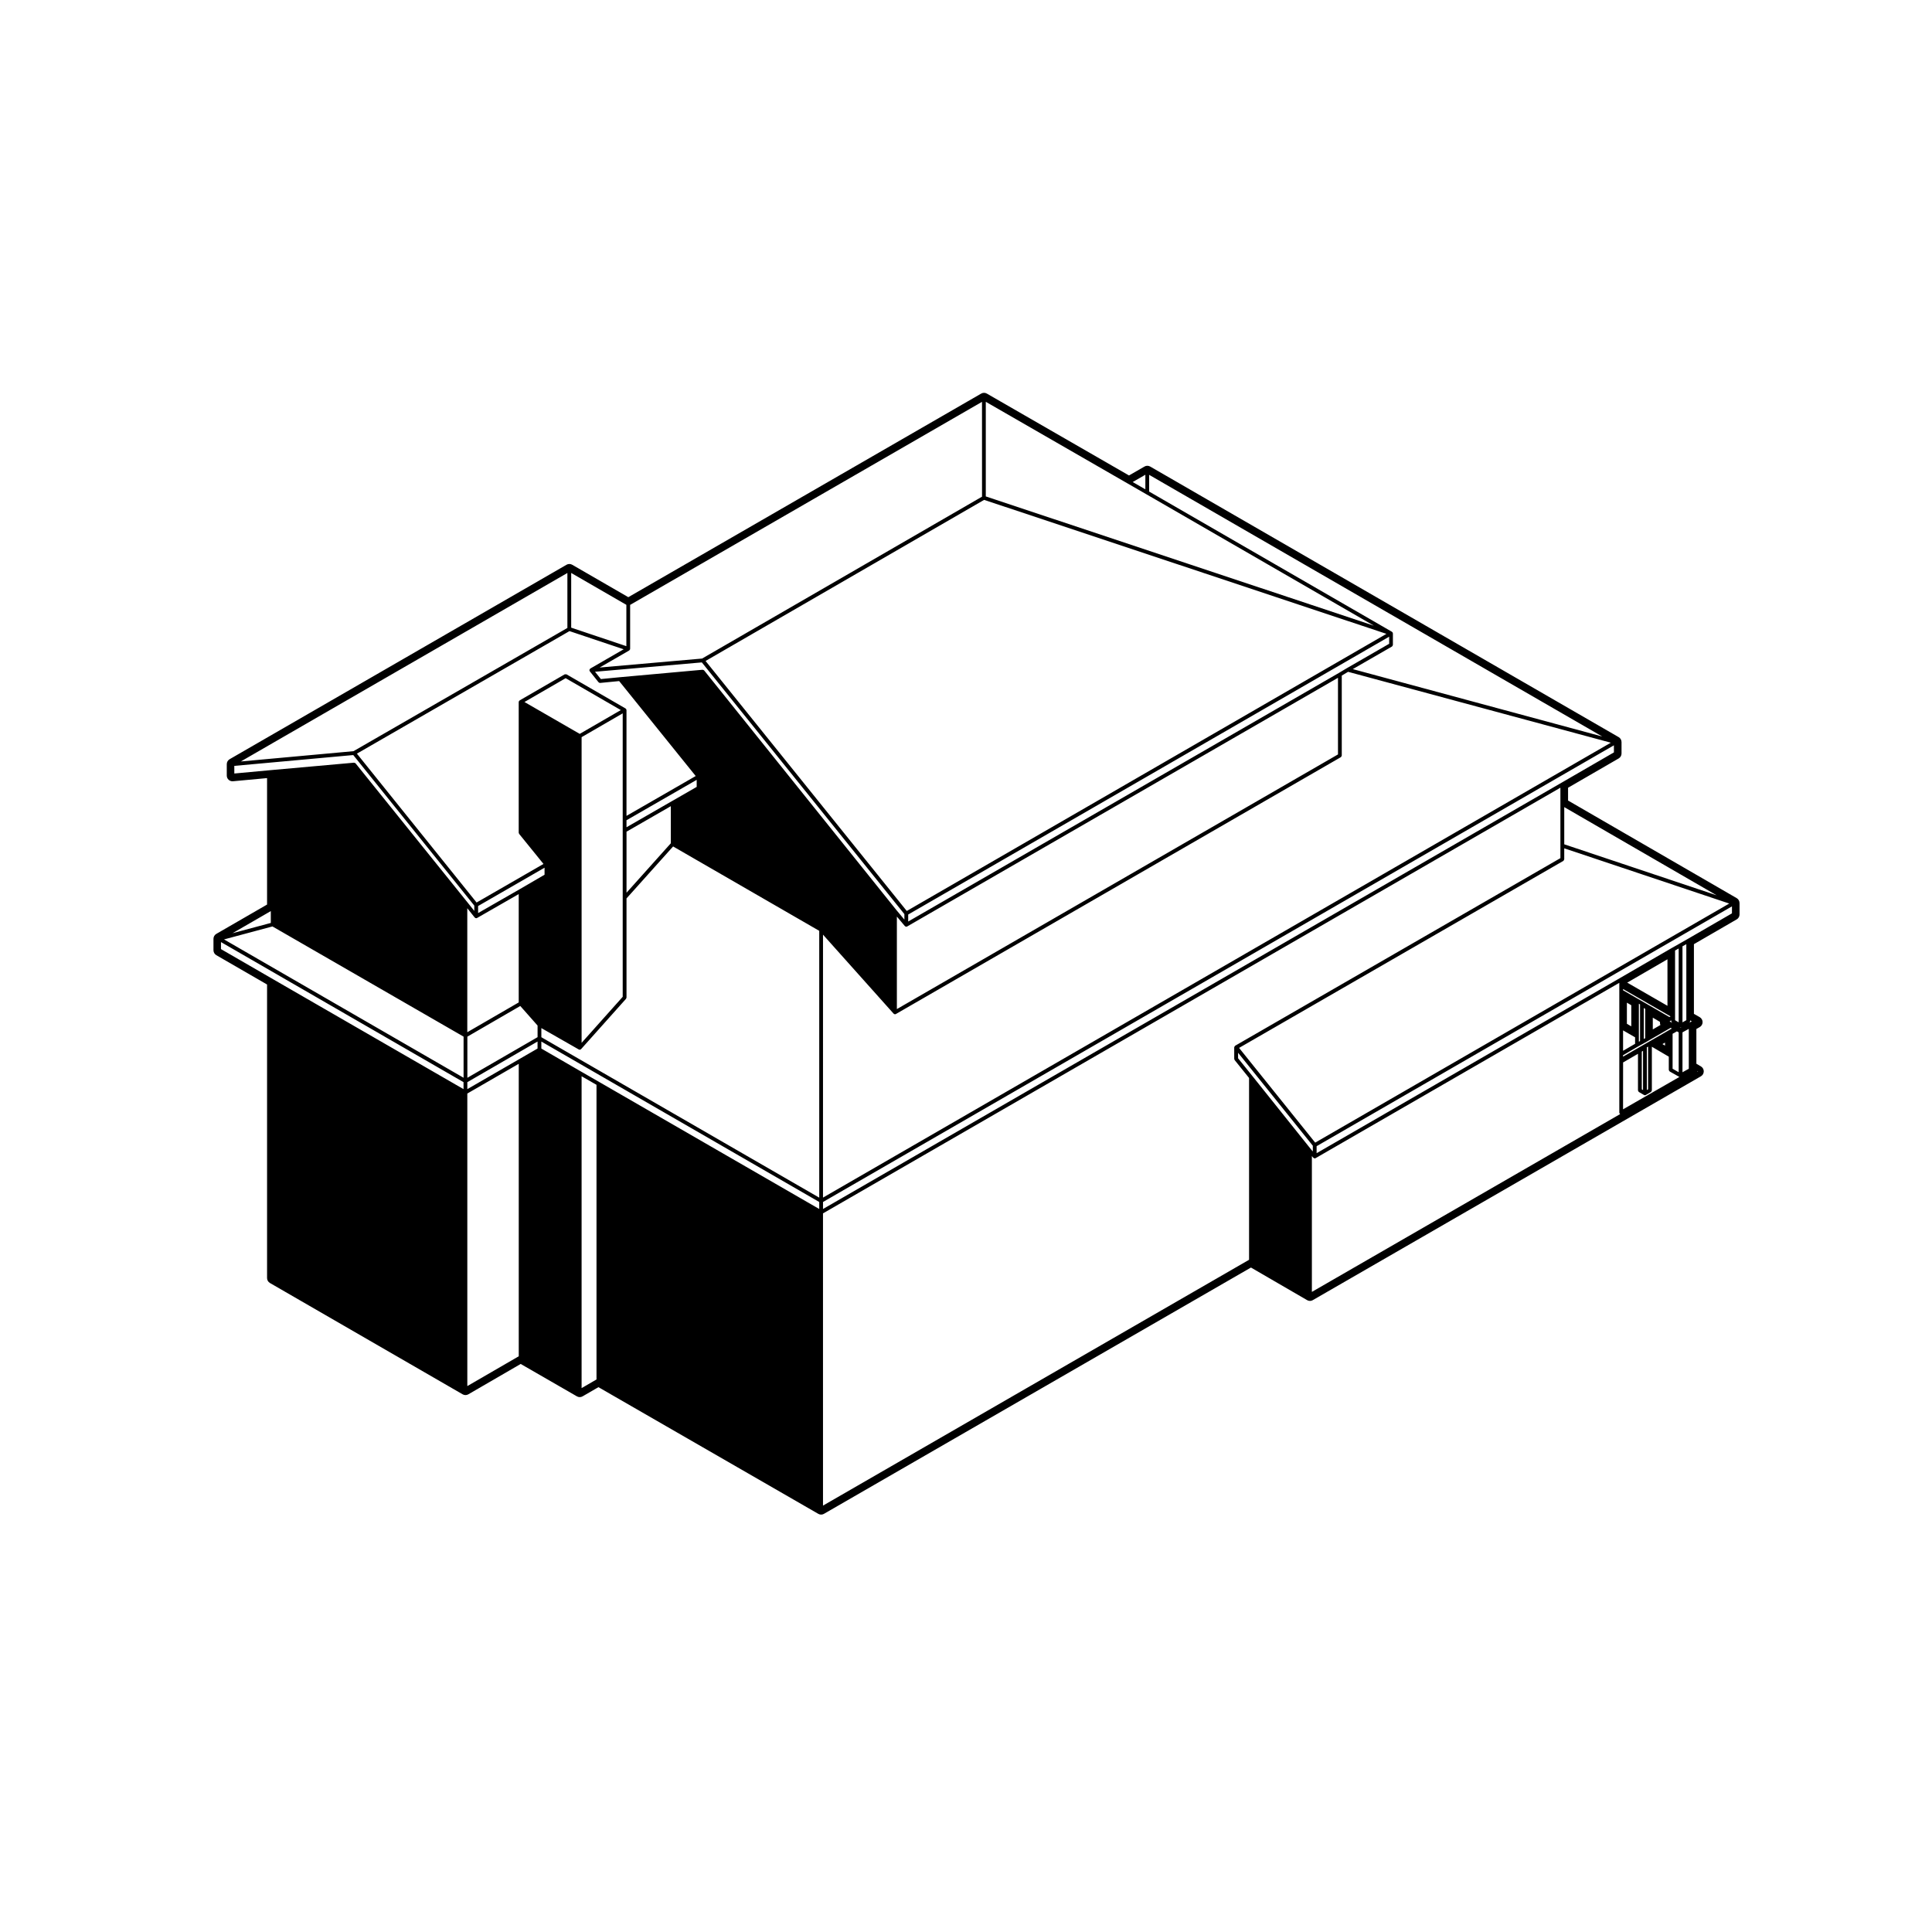 <?xml version="1.0" encoding="UTF-8"?>
<!-- Uploaded to: SVG Repo, www.svgrepo.com, Generator: SVG Repo Mixer Tools -->
<svg fill="#000000" width="800px" height="800px" version="1.1" viewBox="144 144 512 512" xmlns="http://www.w3.org/2000/svg">
 <path d="m490.4 488.55c0.23 0.137 0.5 0.207 0.754 0.207 0.258 0 0.523-0.07 0.75-0.207l102.86-59.324c0.465-0.273 0.75-0.766 0.75-1.309 0.004-0.527-0.281-1.031-0.742-1.309l-1.215-0.711v-9.203l0.883-0.504c0.473-0.266 0.766-0.766 0.766-1.309 0.004-0.539-0.293-1.043-0.754-1.32l-1.547-0.883v-18.465l11.34-6.566c0.469-0.273 0.75-0.77 0.75-1.309v-3.012c0-0.539-0.289-1.039-0.75-1.309l-44.691-25.867v-3.394l13.418-7.766c0.469-0.273 0.75-0.77 0.75-1.309v-3.023c0-0.539-0.289-1.039-0.754-1.309l-124.16-71.711c-0.238-0.137-0.5-0.203-0.754-0.203-0.258 0-0.523 0.066-0.75 0.203l-4.109 2.363-37.668-21.695c-0.23-0.137-0.492-0.203-0.75-0.203-0.258 0-0.523 0.066-0.754 0.203l-93.516 53.953-14.867-8.594c-0.238-0.137-0.5-0.203-0.754-0.203-0.258 0-0.523 0.066-0.754 0.203l-89.285 51.535c-0.469 0.273-0.75 0.766-0.75 1.309v3.023c0 0.422 0.176 0.832 0.492 1.117 0.281 0.258 0.645 0.395 1.02 0.395 0.047 0 0.098 0 0.137-0.004l9.027-0.836v33.512l-13.453 7.773c-0.469 0.273-0.75 0.766-0.75 1.309v3.023c0 0.539 0.289 1.039 0.75 1.309l13.453 7.773v77.789c0 0.539 0.289 1.039 0.75 1.309l51.082 29.508c0.238 0.133 0.5 0.203 0.754 0.203 0.258 0 0.523-0.07 0.754-0.203l13.875-8.047 14.898 8.586c0.23 0.133 0.492 0.203 0.75 0.203 0.258 0 0.523-0.07 0.754-0.203l4.203-2.434 58.262 33.57c0.23 0.133 0.492 0.203 0.75 0.203 0.258 0 0.523-0.07 0.75-0.203l113.16-65.273zm81.309-145.16-13.922 8.055-195.68 112.95v-1.859l209.59-121.02zm31.277 42.656-11.84 6.852h-0.004l-2.019 1.152-0.004 0.004-1.957 1.105h-0.004l-13.773 7.992-80.469 46.453v-1.855l110.07-63.551zm-44.691-13.898c0.02-0.012 0.02-0.035 0.039-0.051 0.055-0.039 0.082-0.09 0.109-0.145 0.031-0.055 0.066-0.105 0.074-0.176 0.004-0.02 0.023-0.035 0.023-0.059l0.004-2.906 43.727 14.637-109.73 63.359-20.172-25.102zm-86.188 50.844 19.805 24.641v1.508l-0.375-0.422-15.609-19.523-3.824-4.75zm19.93 27.816c0.004 0.004 0.016 0.004 0.02 0.004 0.09 0.102 0.211 0.168 0.359 0.168 0.086 0 0.172-0.023 0.25-0.07l80.469-46.453v34.402c0 0.047 0.035 0.074 0.051 0.109 0.012 0.051-0.012 0.098 0.016 0.137 0.012 0.02 0.039 0.012 0.051 0.031 0.035 0.051 0.066 0.082 0.109 0.105l-81.699 47.125v-35.992zm83.195-46.402 10.664-6.188v12.332zm12.023 22.828v-9.273l1.148-0.645 0.469 0.266v10.57zm-2.008-6.938v0.797l-0.68-0.402zm-1.219-4.66-2.019 1.168v-3.117l1.91 1.129c-0.004 0.074-0.012 0.141-0.012 0.223 0 0.199 0.043 0.406 0.121 0.598zm-4.398-4.492 0.363 0.203v7.785l-0.363 0.207zm-1.004-0.863v9.613l-0.309 0.168v-10.059l0.336 0.195c0 0.031-0.027 0.051-0.027 0.082zm-3.481-0.562 1.164 0.676v5.598l-1.164-0.676zm-1.012 7.344 3.184 1.832v1.723l-3.184 1.855zm0 6.578 3.941-2.297 1.293-0.715h0.004l1.367-0.77v-0.004h0.004l6-3.473 0.312 0.188-12.93 7.453v-0.383zm4.957-0.957 0.332-0.191v10.375l-0.332-0.191zm1.312-1.117 0.359-0.207v11.309l-0.332 0.191v-11.238c-0.004-0.023-0.02-0.035-0.027-0.055zm6.012-8.039-12.281-7.098v-0.324l12.59 7.25zm-12.281 12.035 3.949-2.297v9.699c0 0.02 0.02 0.039 0.023 0.059 0.012 0.07 0.035 0.117 0.07 0.176 0.035 0.059 0.066 0.105 0.117 0.145 0.02 0.016 0.02 0.039 0.039 0.051l1.34 0.777c0.082 0.051 0.16 0.07 0.25 0.07 0.09 0 0.172-0.02 0.25-0.07l1.34-0.777c0.02-0.012 0.02-0.035 0.039-0.051 0.055-0.039 0.086-0.09 0.117-0.145 0.031-0.059 0.059-0.105 0.07-0.176 0.004-0.02 0.023-0.039 0.023-0.059v-11.574l4.488 2.637v3.5c0 0.02 0.023 0.039 0.023 0.059 0.012 0.07 0.039 0.117 0.074 0.176 0.035 0.059 0.066 0.105 0.109 0.145 0.02 0.012 0.02 0.039 0.047 0.051l2.559 1.445-14.934 8.578 0.012-12.418zm15.238-9.262c0.074 0 0.145-0.02 0.223-0.059l-0.219 0.129-0.211-0.121c0.066 0.031 0.133 0.051 0.207 0.051zm-2.91-1.633 0.223-0.137 0.227-0.125v0.246c0 0.02 0.02 0.039 0.023 0.059 0.004 0.07 0.035 0.117 0.074 0.176 0.031 0.059 0.055 0.105 0.105 0.145 0.012 0.012 0.016 0.031 0.031 0.039zm5.086 12.094v0.469l-1.672 0.926v-10.574l1.672-0.926zm0.137-11.73c0.012-0.004 0.016-0.004 0.02-0.012zm-0.789-1.48v0.801l-1.02 0.578v-20.148l1.02-0.578zm-2.027 1.371-0.957-0.559v-18.469l0.957-0.539zm2.887 0.074c0.023-0.023 0.023-0.07 0.047-0.105 0.035-0.066 0.066-0.109 0.074-0.18 0.004-0.02 0.023-0.035 0.023-0.059v-0.238l0.441 0.246zm-33.211-47.246v-9.859l40.391 23.375zm-287.84 16.352 17.609-10.156v1.863l-6.586 3.836-11.023 6.324zm23.199-60.379 14.621 8.453-10.891 6.309-14.645-8.449zm9.332 0.234-1.547-1.934 28.305-2.481 53.68 66.703v1.457l-2.09-2.492-50.973-63.539c-0.012-0.012-0.031-0.012-0.039-0.02-0.055-0.066-0.121-0.086-0.203-0.109-0.051-0.016-0.09-0.035-0.137-0.035-0.023 0-0.035-0.02-0.059-0.016l-21.914 1.98h-0.004zm101.57-47.488 106.62 35.508-127.12 73.441-53.32-66.254zm-21.016 112.94c0.004 0.004 0.016 0 0.02 0.004 0.09 0.105 0.215 0.172 0.363 0.172 0.086 0 0.172-0.02 0.25-0.07l114.16-65.895v20.309l-116.9 67.488v-24.516zm-62.012-21.934-11.742 13.105v-16.176l11.742-6.758zm-12.754-6.391v47.082l-10.891 12.195v-81.008l10.891-6.309zm-21.562 55.367 9.922 5.668c0.082 0.039 0.168 0.066 0.25 0.066 0.145 0 0.273-0.066 0.363-0.16 0-0.004 0.012-0.004 0.012-0.012l11.875-13.297 0.02-0.02c0.039-0.051 0.035-0.105 0.055-0.156 0.023-0.059 0.074-0.105 0.074-0.176v-26.273l12.348-13.773 38.727 22.359v70.711l-73.641-42.516v-2.422zm74.645-24.758 18.707 20.93c0.004 0 0.012 0 0.012 0.004 0.098 0.102 0.215 0.16 0.363 0.16 0.086 0 0.172-0.02 0.25-0.07l117.9-68.059c0.02-0.012 0.02-0.035 0.039-0.051 0.055-0.039 0.082-0.09 0.109-0.145 0.031-0.055 0.066-0.105 0.074-0.176 0.004-0.02 0.023-0.035 0.023-0.059v-21.184l1.676-1.004 69.625 18.785-208.78 120.55zm138.86-70.641c-0.012 0-0.016 0.004-0.02 0.012h-0.004l-2.106 1.258s0 0.004-0.004 0.004l-114.15 65.887v-1.855l127.46-73.633v1.883zm-172.33 31.48-6.606 3.797h-0.004l-11.996 6.902v-1.859l18.602-10.707v1.867zm-46.758 58.062 4.586 5.184v3.078l-18.605 10.766v-10.902zm-65.672-21.078 50.648 29.199v10.902l-63.48-36.664zm51.645 41.266 18.605-10.766v1.859l-4.727 2.734-13.879 8.02zm30.031-2.871-10.418-6.031v-1.859l73.641 42.516v1.859l-58.266-33.633zm204.62-106.59 10.387-5.984c0.02-0.012 0.02-0.035 0.039-0.051 0.055-0.039 0.082-0.09 0.109-0.145 0.031-0.055 0.066-0.105 0.074-0.176 0.004-0.02 0.023-0.035 0.023-0.059v-3.043c0-0.023-0.02-0.035-0.023-0.059-0.004-0.039-0.012-0.074-0.023-0.109-0.004-0.02-0.004-0.039-0.016-0.059v-0.016c-0.012-0.02-0.039-0.023-0.059-0.047-0.023-0.035-0.051-0.059-0.09-0.09-0.02-0.016-0.02-0.039-0.039-0.051l-64.352-37.16v-4.438l120.08 69.348zm-54.969-47.645-3.356-1.934 3.356-1.93zm-4.617-1.504 4.867 2.805 60.312 34.836-102.85-34.258v-25.074zm-38.668 3.453-74.188 42.898-27.145 2.379 7.828-4.519c0.02-0.012 0.02-0.035 0.039-0.051 0.055-0.039 0.082-0.09 0.109-0.145 0.016-0.02 0.035-0.035 0.047-0.055 0.004-0.012 0.023-0.012 0.031-0.02 0-0.004-0.004-0.012 0-0.016 0.012-0.031-0.004-0.055 0-0.086 0.004-0.02 0.023-0.035 0.023-0.059v-11.652l93.25-53.809zm-94.254 39.617-14.621-4.906v-14.496l14.621 8.449zm-15.629-4.828-56.684 32.656-29.859 2.727 86.543-49.953zm0.555 0.836 14.359 4.816-8.828 5.098c-0.012 0.004-0.012 0.02-0.023 0.031-0.012 0.012-0.023 0-0.039 0.012-0.016 0.012-0.016 0.031-0.023 0.047-0.039 0.035-0.055 0.082-0.082 0.125-0.023 0.047-0.055 0.082-0.066 0.125-0.004 0.031-0.004 0.055-0.004 0.086 0 0.02-0.016 0.031-0.016 0.051 0.004 0.039 0.039 0.066 0.051 0.105 0.012 0.035-0.004 0.07 0.016 0.105 0.004 0.012 0.023 0.004 0.031 0.016 0.012 0.016 0.004 0.035 0.016 0.047l2.301 2.883c0.012 0.012 0.023 0.004 0.035 0.016 0.098 0.102 0.215 0.172 0.359 0.172h0.051l5.023-0.492 20.289 25.164-18.344 10.559v-28.035c0-0.02-0.02-0.035-0.023-0.059-0.004-0.047-0.016-0.082-0.031-0.121-0.012-0.02 0.004-0.051-0.012-0.07-0.016-0.02-0.047-0.02-0.059-0.039-0.023-0.035-0.055-0.059-0.09-0.09-0.016-0.016-0.02-0.039-0.039-0.051l-15.629-9.035c-0.02-0.012-0.039 0-0.059-0.004-0.066-0.023-0.121-0.023-0.191-0.023s-0.121 0-0.188 0.023c-0.02 0.004-0.047-0.004-0.066 0.004l-11.922 6.898c-0.02 0.012-0.023 0.035-0.039 0.051-0.039 0.023-0.066 0.051-0.09 0.09-0.02 0.02-0.047 0.02-0.059 0.047-0.012 0.02 0 0.047-0.012 0.07-0.016 0.039-0.023 0.074-0.031 0.121-0.004 0.02-0.023 0.035-0.023 0.059v34.621c0 0.055 0.039 0.09 0.059 0.141 0.016 0.059 0.004 0.125 0.051 0.176l6.457 7.965-17.73 10.223-31.719-39.453zm-25.121 75.898c0.004 0.004 0.02 0.004 0.023 0.012 0.098 0.105 0.215 0.176 0.367 0.176 0.086 0 0.172-0.02 0.25-0.066l11.027-6.328v28.711l-13.629 7.898v-32.859zm-54.031 1.441-10.141 2.719 10.141-5.859zm-13.207 5.07 64.281 37.125v1.848l-50.324-29.043-13.957-8.066zm65.285 40.137 13.629-7.875v77.508l-13.629 7.898zm30.285-4.578 3.949 2.273v78.082l-3.949 2.293zm63.973 36.34 195.42-112.81v18.668l-86.184 49.707c-0.012 0.004-0.012 0.023-0.023 0.031-0.012 0.012-0.023 0.004-0.039 0.016-0.012 0.004-0.004 0.02-0.016 0.023-0.039 0.035-0.051 0.086-0.074 0.133-0.031 0.051-0.07 0.09-0.082 0.145-0.004 0.02-0.012 0.039-0.012 0.059 0 0.012-0.012 0.02-0.012 0.031v3.047c0 0.059 0.047 0.098 0.059 0.145 0.02 0.055 0.012 0.117 0.051 0.168l3.824 4.75v48.184l-112.91 65.145zm-156.01-118.59 31.523-2.871 32.078 39.902v1.406l-1.953-2.449-29.508-36.656c-0.012-0.016-0.031-0.012-0.039-0.02-0.059-0.07-0.125-0.09-0.211-0.109-0.047-0.016-0.082-0.035-0.125-0.035-0.02 0-0.039-0.02-0.059-0.016l-21.566 1.93-10.133 0.938zm387.75 81.035v-0.18l0.152 0.098z"/>
</svg>